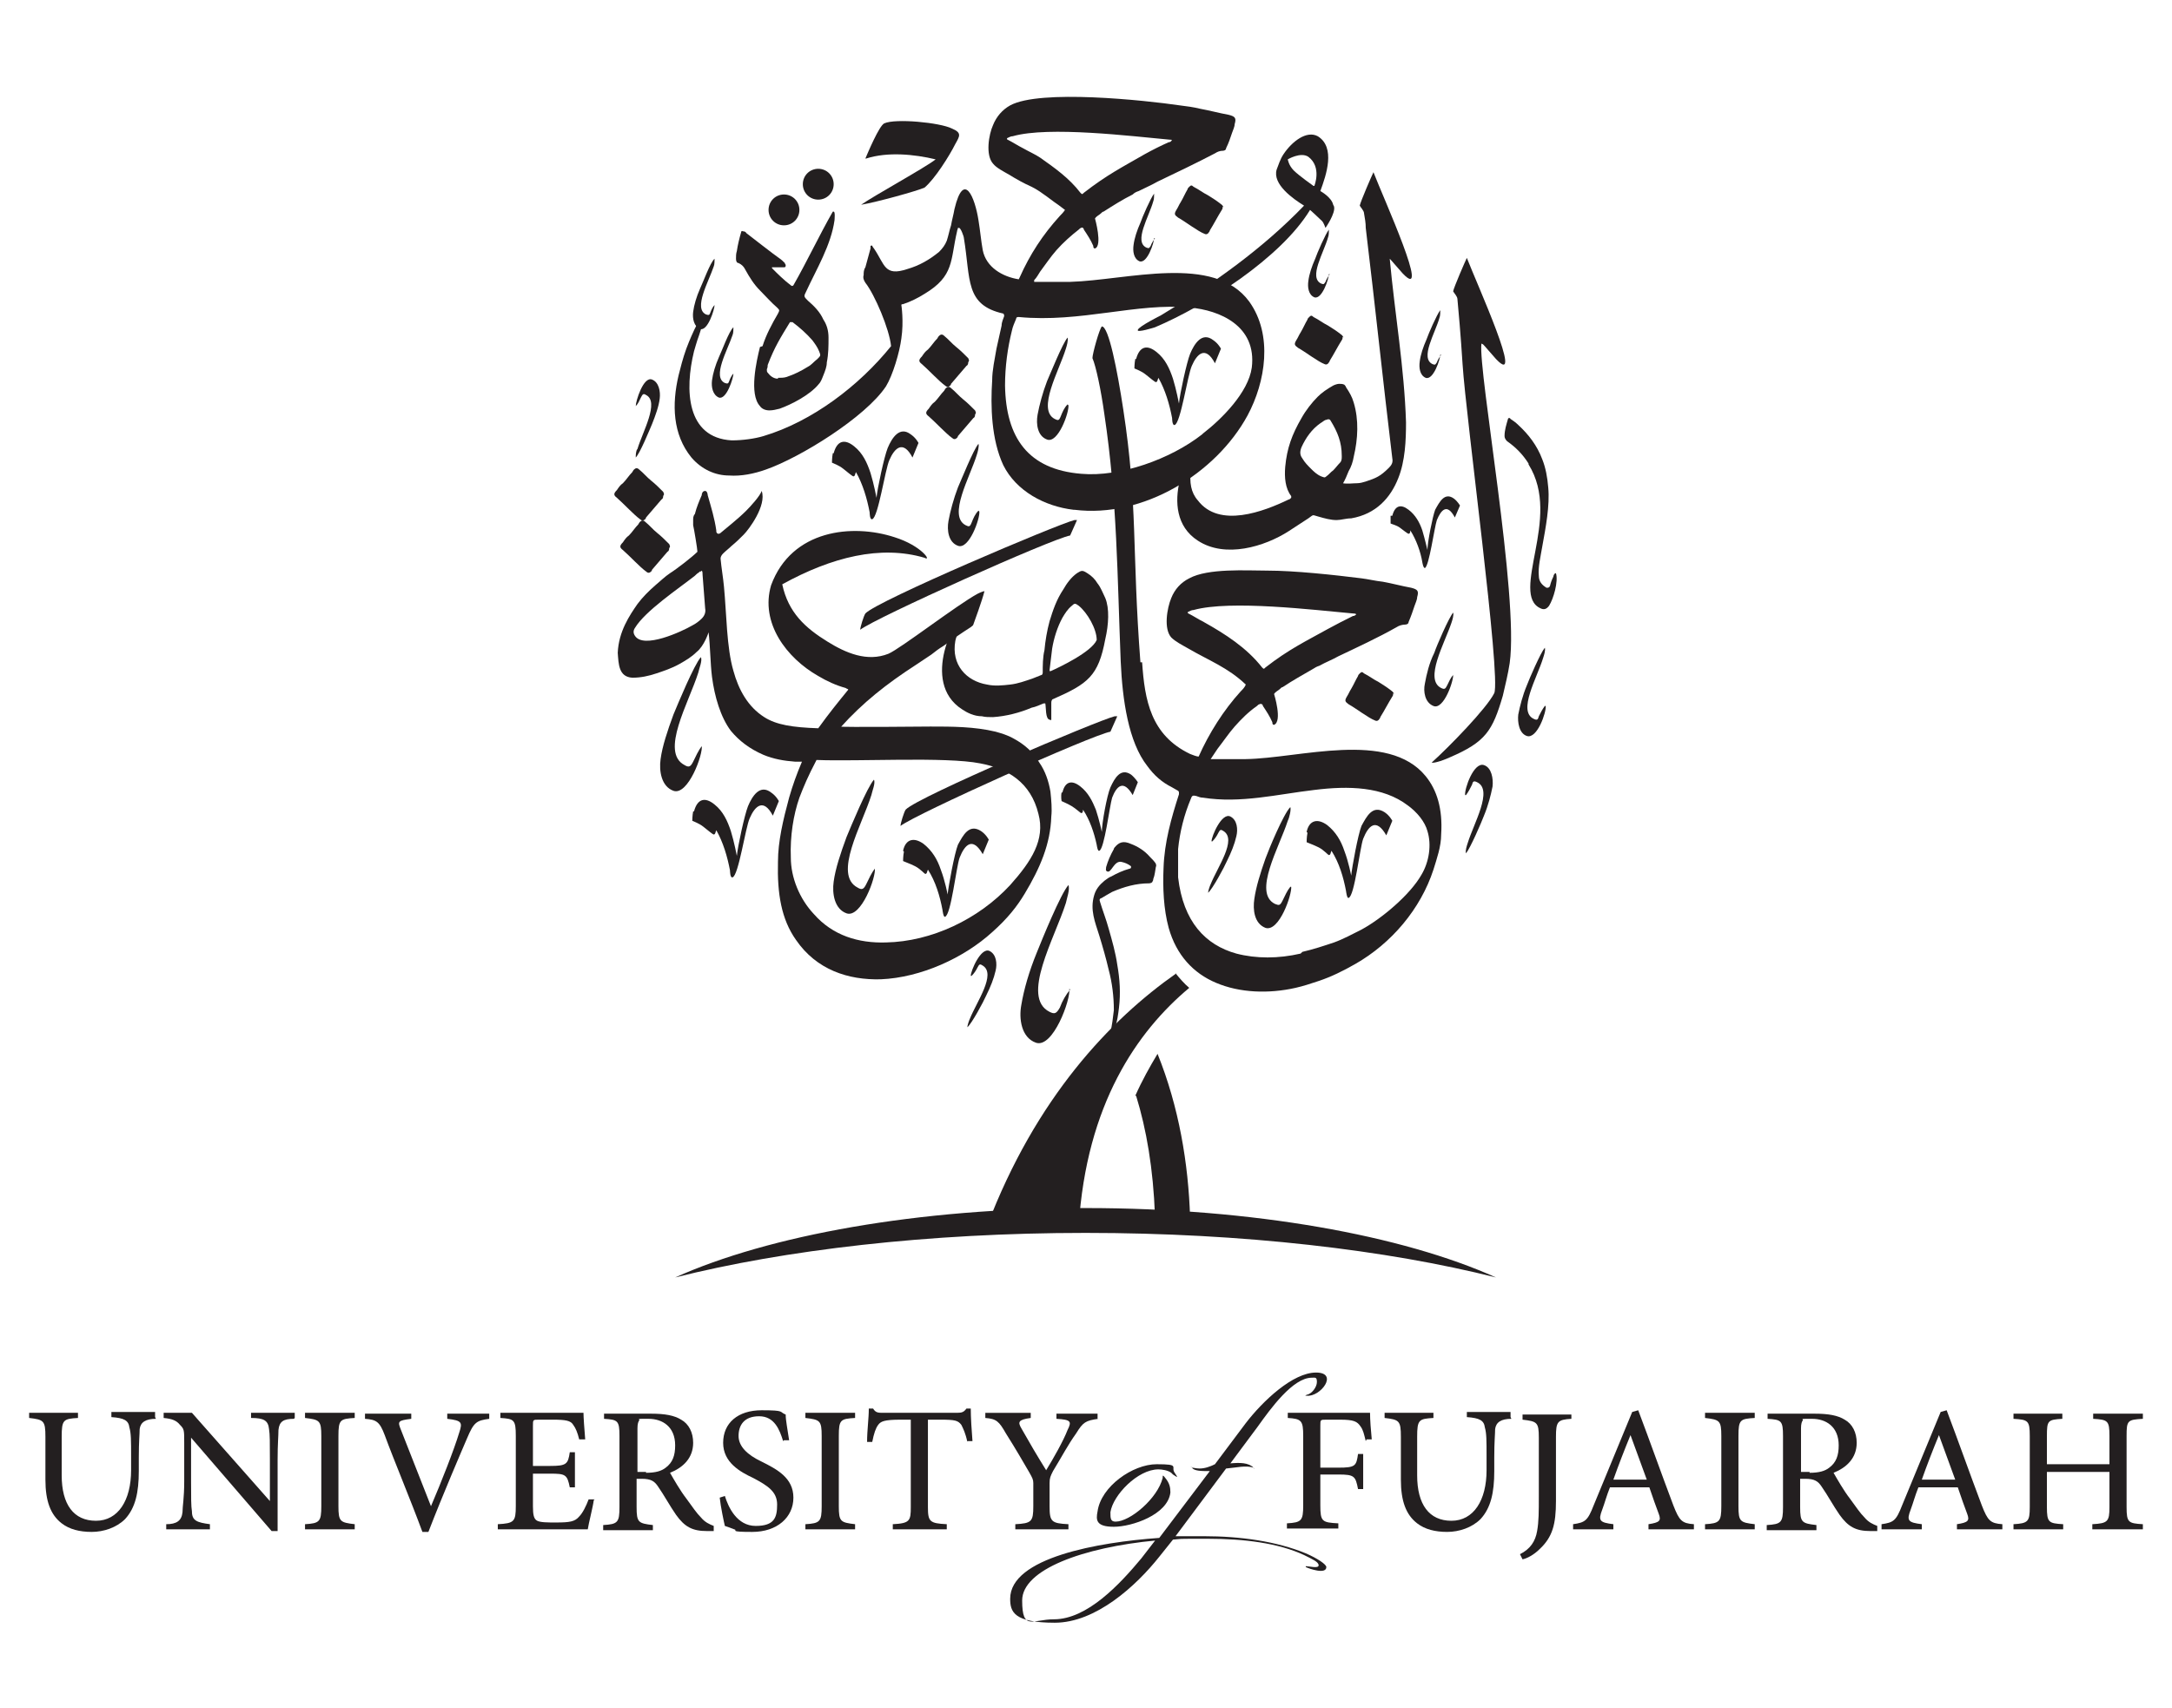 <?xml version="1.0" encoding="UTF-8"?>
<svg id="Layer_1" xmlns="http://www.w3.org/2000/svg" xmlns:xlink="http://www.w3.org/1999/xlink" version="1.1" viewBox="0 0 253.5 199.4">
  <!-- Generator: Adobe Illustrator 29.5.1, SVG Export Plug-In . SVG Version: 2.1.0 Build 141)  -->
  <defs>
    <style>
      .st0 {
        fill: none;
      }

      .st1 {
        fill: #231f20;
      }

      .st2 {
        clip-path: url(#clippath);
      }
    </style>
    <clipPath id="clippath">
      <rect class="st0" x="3.4" y="11.3" width="246.8" height="178.1"/>
    </clipPath>
  </defs>
  <g class="st2">
    <path class="st1" d="M133.3,77.3c.3,4.4,1,8.5,5.6,10.7.3.1.7.3,1,.3,1.2-2.7,2.9-5.4,4.9-7.6.2-.2.5-.5.6-.8-2.1-2-4.3-2.8-6.7-4.2-.7-.4-1.5-.8-2-1.3-.9-1-.5-3.4,0-4.6.4-1,1.1-1.8,2.1-2.3,2.2-1.2,6.7-.9,9.1-.9,3.2,0,7.8.5,11,.9.8.1,1.6.3,2.5.4,1.1.2,2.2.5,3.3.7.8.2.9.4.7,1.1,0,.3-.2.7-.3,1-.2.6-.4,1.2-.7,1.9,0,.2-.2.3-.4.3-.3,0-.7.1-1,.3-2.1,1.2-4.7,2.4-6.8,3.4-.7.4-1.5.7-2.2,1.1-.3.1-.5.2-.8.4-1.2.7-2.3,1.3-3.5,2.1-.1,0-.2.1-.3.2-.2.2-.5.3-.7.6,0,0,1,3.2,0,3.6-.2,0-.2-.2-.2-.3-.3-.7-.7-1.3-1.1-1.9,0,0,0-.1-.1-.2,0,0-.2-.1-.3,0-.1,0-.2.1-.3.2-1,.7-1.8,1.5-2.6,2.4-.7.8-1.3,1.7-2,2.6-.2.3-.6.9-.8,1.2.3,0,.1,0,.7,0,1.1,0,2.3,0,3.4,0,6.3-.1,16.6-3.4,21,2,1.3,1.6,2,3.8,1.8,6.8,0,1.4-.5,2.8-.9,4.1-1.5,4.6-4.9,8.6-9.1,11-1.4.8-2.8,1.5-4.3,2-.9.3-1.8.6-2.7.8-3.1.7-6.5.6-9.3-.6-2.6-1.1-4.6-3.2-5.5-6.4-.6-2.2-.7-4.7-.6-7,.1-3,.9-5.8,1.8-8.6,0-.3,0-.3-.1-.4-.2-.1-.5-.3-.7-.4-1.2-.6-2.1-1.4-2.9-2.5-2.2-2.8-2.9-7.7-3.1-12.2-.4-9.9-.4-18.8-1.9-28.8-.4-2.9-1-5.7-1.4-6.6,0-.5.8-3.4,1.1-3.7.8,0,1.8,5.1,2.5,9.7,1.7,11.1,1,16.4,2,29.5M158.3,71.7c-.1-.1-.3-.1-.4-.1-4.5-.4-14.3-1.6-18.6-.4-.2,0-.4.1-.6.2-.1,0-.1.2,0,.2.6.3,1.2.7,1.8,1,2.5,1.4,5,3,6.8,5.3.2.2.2.2.4,0,2.7-2.1,4.6-3,7.3-4.5.9-.5,1.9-1,2.9-1.5.2,0,.3-.1.5-.3M152,111.1c1.3-.3,2.5-.7,3.7-1.1,1.1-.4,2.2-1,3.2-1.5,2.4-1.3,5.7-4.1,7-6.4.9-1.5,1.2-3.5.7-5.1-.3-1.1-1.2-2.2-2.3-3-2.9-2.2-6.9-2.3-10.9-1.8-4.3.5-8.6,1.6-13,.9-.3,0-.5-.1-.8-.2-.4-.1-.5,0-.6.3-.8,1.9-1.3,3.9-1.5,5.9,0,1.2,0,2.3,0,3.3.6,5.2,3.2,7.9,6.8,8.9,2.3.6,4.9.6,7.5,0"/>
    <path class="st1" d="M156.7,56.4c.6.1,1.2,0,1.7,0,.3,0,.7-.1,1-.2,1.2-.4,1.7-.6,2.7-1.6.3-.3.5-.6.4-1.1-1.1-9.1-2-17.8-3.1-26.9,0-.6-.1-1.1-.2-1.7,0-.3-.4-.7-.5-.9.1-.5,1.4-3.5,1.6-3.9,1.2,3.1,6.8,15.4,3.4,11.8-.9-1-1.2-1.4-1.5-1.7.6,6.5,1.7,12.7,1.9,19.1,0,2.1-.1,4.5-.9,6.5-.9,2.3-2.6,4.2-5.5,4.7-.6,0-1.2.2-1.7.2-.7,0-1.4-.2-2.1-.4-.8-.2-.5-.3-1.2.2-.8.5-1.5,1-2.3,1.5-2.8,1.8-7.4,3.2-10.6,1.1-5.1-3.3-.6-11.6.2-11.3.2,0-.9,2.4-1,3-.2,1.5,0,2.7.8,3.6,2.5,3.3,7.7,1.3,10.6-.1.1,0,.2-.1.3-.2,0,0,0,0,0-.2,0,0,0,0,0,0-.7-.9-.8-2.2-.7-3.4.2-2.2.8-3.8,1.9-5.7.5-.9,1.2-1.8,1.9-2.5.5-.5,1.1-.9,1.8-1.3.2-.1.5-.2.7-.2.2,0,.4,0,.6.1,0,0,.2.2.2.3.4.6.7,1.1.9,1.8.6,2,.5,4.2,0,6.3-.1.6-.3,1.2-.6,1.7-.2.5-.4,1-.7,1.5,0,0,0,0,0,.1M156.6,53.2c0-1.6-.5-2.8-1.3-4.1-.1-.2-.3-.2-.5-.1-.2,0-.5.3-.7.4-1,.7-1.7,1.7-2.2,2.8-.2.5-.2.9.1,1.3.3.5.6.8,1,1.2.3.3.7.7,1.2.9.3.1.4.2.6,0,.3-.2.5-.5.8-.7.3-.3.5-.6.8-.9.2-.2.2-.5.2-.7"/>
    <path class="st1" d="M89,40.4c.4-1.3,1.1-2.6,1.8-3.8.2-.4.2-.4-.1-.7-.7-.6-1.3-1.3-2-2-.7-.7-1.2-1.5-1.7-2.4-.2-.4-.4-.6-.8-.8-.2,0-.3-.2-.3-.5,0-.3,0-.6.1-.9.1-.7.3-1.5.5-2.2,0,0,0,0,0,0,0-.1.1-.2.2-.1.1,0,.3,0,.4.2,0,0,3.6,2.8,3.8,2.9.3.2.5.4.7.6,0,0,0,.1.1.2,0,.2,0,.3-.2.3-.4,0-.8,0-1.1,0,0,0-.1,0-.2,0,0,0,0,0-.1,0,0,0,0,0,0,0,0,0,0,0,0,.1.7.7,1.4,1.4,2.2,2,.1.1.2.1.3,0,1.6-2.8,3-5.8,4.6-8.6,0,0,0,0,.1,0,.2,0,.1.9.1,1-.4,2.9-2.1,5.7-3.3,8.3-.3.6-.3.6.2,1.1.7.6,1.4,1.3,1.8,2.2.4.6.6,1.3.6,2.1,0,1,0,1.9-.2,2.9,0,.5-.2,1-.4,1.5-.2.5-.3.8-.6,1.1-1,1.2-3.1,2.3-4.5,2.8-.4.1-.8.2-1.2.2-.5,0-.9-.2-1.1-.5-1.3-1.4-.4-5.3,0-6.9M90.8,44.1c.3,0,.7,0,1-.1.9-.3,1.7-.7,2.5-1.2.4-.2.7-.6,1.1-.9.4-.4.4-.4.2-.9-.2-.5-.5-.9-.8-1.3-.7-.8-1.5-1.5-2.3-2.1-.1,0-.2,0-.3,0-1.1,1.8-1.8,2.9-2.6,5,0,.1,0,.3-.1.5,0,.2,0,.3.1.4.3.4.7.7,1.2.7"/>
    <path class="st1" d="M121.8,82.1c-.5.2-.9.4-1.4.5-1.4.6-3,1-4.5,1.1-.5,0-.9,0-1.3-.1-.9,0-1.7-.4-2.3-.8-5-3.2-.6-11.2.2-10.9.1,0-.9,2.3-1,2.9-.5,2.8,1.3,4.7,3.7,5.1.9.2,1.8.1,2.7,0,.9-.1,1.7-.4,2.6-.7.3-.1.7-.3,1-.4.1,0,.2-.1.2-.3,0-.8,0-1.8.2-2.6.1-1.1.3-2.3.6-3.4.4-1.3.8-2.5,1.6-3.7.4-.7.9-1.4,1.6-1.9.5-.3.6-.4,1.2,0,.5.3.9.7,1.2,1.2.4.5.6,1.1.9,1.7.5,1.2.4,3.1,0,4.8-.8,4.3-2,5.2-6.1,7-.1,0-.2.2-.2.4,0,.6,0,1.2,0,1.8,0,0,0,.1,0,.2,0,0,0,.1-.2,0-.5-.1-.4-1.4-.5-1.9M122.5,78.2c0,.1,0,.2.2.1.9-.4,4.7-2.2,5.3-3.6,0-1.3-1.1-3.2-2.1-4-.4-.3-.5-.3-.8,0-.5.4-.8.9-1.1,1.4-.6,1.1-1,2.4-1.2,3.6-.1.8-.2,1.7-.3,2.5"/>
    <path class="st1" d="M132,101.1c-.4-.3-.7-.4-1.1-.5-.9-.2-1.2,1.4-1.7,1.1-.2-.1-.1-.3-.1-.5.2-.7.5-1.4.9-2.1,0,0,0-.1.1-.2.5-.6,1-.8,1.9-.4.8.3,1.6.8,2.2,1.5.3.3.5.5.7.8,0,.1.1.2,0,.4-.1.5-.1.9-.3,1.4,0,0,0,.2-.1.3,0,.1-.2.2-.4.2-1.5,0-2.9.4-4.3,1-.2.1-.5.3-.7.4-.2.1-.3.2-.5.3-.3.1-.3.2-.2.5.3,1,.7,2,1,3.1.4,1.4.8,2.8,1,4.2.3,1.7.4,3.3.2,5-.1.8-.2,1.7-.5,2.4-.2.6-.4,1.2-.6,1.8,0,0,0,.2-.2.2,0,0,0,0-.1,0,0,0,0,0,0,0,0,0,0-.1,0-.2.1-.4.3-.9.4-1.3.2-.9.3-1.7.4-2.6,0-1.6-.2-3.2-.6-4.7-.3-1.3-.7-2.7-1.1-4-.5-1.6-1.1-3-.6-4.7.2-.7.6-1.2,1.2-1.7.3-.2.5-.4.8-.5.7-.4,1.4-.7,2.1-.9,0,0,.1,0,.2-.1"/>
    <path class="st1" d="M125.3,59.5c-3.4-.4-6.7-2.2-8.2-5.2-1.4-3-1.5-6.9-1.3-9.9,0-1.2.3-2.5.5-3.7.2-.9.4-1.8.6-2.7,0-.4.2-.8.3-1.1,0-.1,0-.2-.1-.3-4.5-1-3.8-4-4.6-8.8,0-.2-.4-1.3-.6-1.2,0,0,0,0-.1,0,0,.1-.1.3-.1.4-.8,3.4-.3,5.2-3.8,7.3-.8.5-1.6.9-2.5,1.2-.1,0-.2,0-.2.1,0,0,.3,1.9,0,3.9-.2,1.6-1,4.3-1.8,5.6-2.4,3.6-10,8.3-14,9.7-1.4.5-2.9.8-4.3.7-1.6,0-3.2-.7-4.4-2.1-2.2-2.7-2.3-6.2-1.5-9.6.2-.8.5-2,.9-3.1.1-.3,1.7-4.4,2.2-3.9,0,0,0,0,0,.1,0,.2-.4,1.2-.7,2.2-.3.8-.5,1.6-.6,1.9-1.1,4.5-.9,10.1,4.4,10.4,1.3,0,2.7-.2,3.7-.5,5.7-1.7,11.2-5.9,14.9-10.5-.2-2-1.9-6-3-7.4-.2-.3-.3-.6-.2-.9,0-.3,0-.6.2-.9.2-.7.4-1.5.6-2.2,0,0,0-.2,0-.3,0,0,.2-.1.2,0,0,0,.1.2.2.3,1.3,1.9,1.2,3.3,3.9,2.4,1.4-.4,2.6-1.1,3.7-2,.4-.4.7-.8.9-1.3.2-.6.3-1.2.5-1.8.1-.6.3-1.3.4-1.9,1.1-4.6,2.4-1.3,2.8,1.3.2,1.2.3,2.4.5,3.5.4,2,2.3,3.1,4.2,3.4,0,0,0,0,.1-.2,1.2-2.7,2.7-5,4.7-7.2.2-.2.4-.4.6-.7-.3-.2-.5-.4-.8-.6-.6-.4-1.2-.9-1.8-1.3-.4-.3-.9-.6-1.3-.8-.9-.4-1.8-.9-2.6-1.4-.7-.4-1.5-.8-1.9-1.3-.9-1-.5-3.4,0-4.5.4-1,1.1-1.8,2-2.3,3.5-1.9,15.7-.6,19.8,0,.8.1,1.6.2,2.4.4,1.1.2,2.2.5,3.3.7.8.2.9.4.7,1.1,0,.3-.2.7-.3,1-.2.6-.4,1.2-.7,1.8,0,.2-.2.3-.4.3-.3,0-.6.1-.9.3-2.1,1.1-4.6,2.3-6.7,3.3-.7.4-1.4.7-2.2,1.1-.3.1-.5.2-.7.4-1.2.6-2.3,1.3-3.4,2-.1,0-.2.1-.3.2-.2.2-.5.3-.7.6,0,0,.9,3.2,0,3.5-.2,0-.2-.2-.2-.3-.3-.7-.7-1.3-1.1-1.9,0,0,0-.1-.1-.2,0,0-.2-.1-.2,0-.1,0-.2.1-.3.2-.9.7-1.8,1.5-2.6,2.4-.7.8-1.3,1.7-1.9,2.5-.2.3-.4.7-.7,1,0,0,0,.2,0,.2,1.1,0,2.7,0,4.2,0,6.7-.2,16.8-3.3,20.9,2.3,2.8,3.9,1.9,9.4-.2,13.3-3.7,6.8-12.2,12-20.2,11M140.4,50.6c2.2-1.7,5.3-4.8,5.7-7.7.6-4.9-3.8-6.7-7.2-7-6.2-.6-12.8,1.8-20,1.1-.1,0-.3,0-.3.2-.2.5-.4.9-.5,1.4-.5,2-.8,4.2-.8,6.4.1,6.1,2.7,9.8,8.9,10.3,4.5.4,10.4-1.7,14.1-4.6M136.9,16.4c-.1-.1-.3-.1-.4-.1-4.4-.4-14.1-1.6-18.3-.4-.2,0-.4.1-.6.2-.1,0-.1.2,0,.2.6.3,1.2.7,1.8,1,.7.4,1.4.7,2,1.1,1.7,1.2,3.4,2.4,4.7,4.1.2.2.2.2.4,0,2.7-2.1,4.5-3,7.1-4.5.9-.5,1.9-1,2.8-1.4.2,0,.3-.1.4-.3"/>
    <path class="st1" d="M172.9,40.1c-.4,3.2,4.4,29.5,3.3,37.3-.2,1.3-.5,2.5-.8,3.8-1.2,4.1-2,5.4-6.2,7.2-1.1.5-2,.7-2.1.6,2-1.8,6.4-6.3,7.3-8.1.8-1.9-3.3-32.1-3.7-38.4-.2-3.2-.5-6.6-.6-7.6,0-.3-.4-.7-.5-.9.1-.5,1.4-3.5,1.6-3.9,1.2,3.1,6.8,15.4,3.4,11.8-.9-1-1.2-1.4-1.5-1.7"/>
    <path class="st1" d="M153.3,21.7s-1.7-1.2-2.3-1.8c-.6-.6-.7-1.3-.7-1.3,0,0,1.5-.9,2.4-.3,1.6,1.2.7,3.4.7,3.4M155.6,23.9c-.2-.9-1.5-1.6-1.5-1.6.7-1.9,1.8-5.1-.3-6.4-1.3-.7-3,.6-4,2.1-.4.6-.6,1.3-.8,1.8-.5,1.7,1.9,3.4,3.2,4.2-4.8,5-10.7,9.2-16.7,12.8,0,0-2.6,1.3-2.7,1.7-.2.4,2-.3,2-.3,5.9-2.5,14.7-8.1,18.1-13.7,0,0,.9.8,1.4,1.3.2.2.4.8.4.8,0,0,1.2-1.7,1-2.5"/>
    <path class="st1" d="M150.7,103.5c.1.9-1.4,5.3-3,4.8-1.3-.5-1.5-2.1-1.3-3.4.2-1.4.7-3,1.3-4.7.4-1.1,2.1-5.2,2.9-6,.1.3-.1,1.2-.3,1.6-1,3.1-4.1,8.4-1.5,9.7.5.2.6.2.9-.4.3-.6.5-1.1.9-1.6"/>
    <path class="st1" d="M101.1,18.5c2.5-.8,5.6-.5,8.1.1-1.1.9-7.3,4.3-8.7,5.3,1.8-.3,6.5-1.6,7.4-2,1.2-1,2.9-3.7,3.6-5.1.5-.9.8-1.3-.4-1.8-1.4-.7-6.6-1.2-7.9-.6-.6.3-1.9,3.4-2.2,4.1"/>
    <path class="st1" d="M156.7,39.3c0,.1,0,.3-.1.4-.5.8-.9,1.6-1.4,2.4,0,0,0,.1-.1.2-.1.2-.3.3-.5.2-.8-.3-2.2-1.4-3.1-1.9-.4-.3-.5-.4-.2-.9.2-.3.3-.6.5-.9.3-.5.5-1,.8-1.5,0-.1.1-.2.2-.3.2-.2.3-.2.5,0,.6.3,1.1.7,1.7,1,.5.3,1.1.7,1.6,1.1,0,0,.2.2.2.3"/>
    <path class="st1" d="M142.7,24.1c0,.1,0,.3-.1.4-.5.8-.9,1.6-1.4,2.4,0,0,0,.1-.1.2-.1.2-.3.3-.5.2-.8-.3-2.2-1.4-3.1-1.9-.4-.3-.5-.4-.2-.9.2-.3.3-.6.5-.9.3-.5.5-1,.8-1.5,0-.1.1-.2.2-.3.2-.2.3-.2.5,0,.6.3,1.1.7,1.7,1,.5.3,1.1.7,1.6,1.1,0,0,.2.2.2.3"/>
    <path class="st1" d="M113,42.3c0,.1,0,.3-.2.4-.6.7-1.2,1.4-1.8,2.1,0,0,0,.1-.1.2-.2.2-.4.2-.6,0-.7-.5-1.9-1.8-2.7-2.5-.4-.3-.4-.5,0-.9.2-.3.4-.6.7-.8.4-.4.7-.9,1.1-1.3,0,0,.1-.2.2-.3.2-.2.4-.2.6,0,.5.4.9.9,1.4,1.3.5.4.9.8,1.4,1.3,0,0,.1.2.1.3"/>
    <path class="st1" d="M113.8,48.4c0,.1,0,.3-.2.4-.6.7-1.2,1.4-1.8,2.1,0,0,0,.1-.1.2-.2.2-.4.2-.6,0-.7-.5-1.9-1.8-2.7-2.5-.4-.3-.4-.5,0-.9.2-.3.4-.6.7-.8.4-.4.7-.9,1.1-1.3,0,0,.1-.2.2-.3.2-.2.4-.2.6,0,.5.4.9.9,1.4,1.3.5.4.9.8,1.4,1.3,0,0,.1.2.1.3"/>
    <path class="st1" d="M152.6,97.2c-.1.5-.1,1.1-.1,1.1.2.1.8.3,1.4.6.6.3,1.1.9,1.2.9.2,0,.2-.3.3-.5.9,1.4,1.4,3.1,1.7,4.7,0,0,.1.9.3.8.7-.2,1.3-5.8,1.7-6.9.6-1.5,1.5-2.5,2.7-.4l.7-1.7s-.3-.6-.9-1c-1.4-.9-2.1.5-2.7,1.6-.4,1-1.1,4.8-1.2,5.8,0,0-.3-1.6-.8-2.9-.4-1.2-1-2.2-2-3-1.1-.8-2.1-.6-2.4.8"/>
    <path class="st1" d="M77.4,57.9c0,.1,0,.3-.2.4-.6.7-1.2,1.4-1.8,2.1,0,0,0,.1-.1.2-.2.2-.4.2-.6,0-.7-.5-1.9-1.8-2.7-2.5-.4-.3-.4-.5,0-.9.2-.3.4-.6.7-.8.4-.4.7-.9,1.1-1.3,0,0,.1-.2.2-.3.2-.2.4-.2.6,0,.5.4.9.9,1.4,1.3.5.4.9.8,1.4,1.3,0,0,.1.2.1.3"/>
    <path class="st1" d="M78.1,64c0,.1,0,.3-.2.4-.6.7-1.2,1.4-1.8,2.1,0,0,0,.1-.1.2-.2.2-.4.2-.6,0-.7-.5-1.9-1.8-2.7-2.5-.4-.3-.4-.5,0-.9.2-.3.4-.6.7-.8.4-.4.7-.9,1.1-1.3,0,0,.1-.2.2-.3.2-.2.4-.2.6,0,.5.4.9.9,1.4,1.3.5.4.9.8,1.4,1.3,0,0,.1.2.1.3"/>
    <path class="st1" d="M178.4,54.1c-.7-1.1-1.5-1.9-2.5-2.6-.2-.2-.3-.4-.3-.6,0-.7.2-1.3.4-2,0-.1.2-.2.3,0,.3.2.6.4.9.7,1.2,1.1,2.2,2.4,2.8,4,.4,1,.6,2.1.7,3.3.2,2.1-.3,4.7-.7,6.9-.2,1.2-.5,2.4-.4,3.4,0,.7.4,1.1.9,1.4.2,0,.3,0,.4-.2.1-.4.2-.7.4-1.1,0-.1.1-.4.3-.4,0,0,0,0,0,0,.3,1-.3,3-.8,3.8-.3.4-.6.5-1,.3-1.8-.8-1.2-3.5-.6-6.7.6-3.2,1.2-6.9-.8-10.1"/>
    <path class="st1" d="M162.6,80.9c0,.1,0,.3-.1.4-.5.8-.9,1.6-1.4,2.4,0,0,0,.1-.1.2-.1.2-.3.3-.5.2-.8-.3-2.2-1.4-3.1-1.9-.4-.3-.5-.4-.2-.9.2-.3.3-.6.5-.9.3-.5.5-1,.8-1.5,0-.1.1-.2.2-.3.2-.2.3-.2.5,0,.6.3,1.1.7,1.7,1,.5.3,1.1.7,1.6,1.1,0,0,.2.2.2.3"/>
    <path class="st1" d="M169.6,78.7c.1.7-1.1,4.2-2.3,3.7-1-.4-1.2-1.7-1-2.6.2-1.1.5-2.4,1.1-3.6.3-.9,1.7-4.1,2.2-4.7.1.3-.1.9-.2,1.2-.8,2.4-3.2,6.6-1.2,7.6.4.2.5.1.7-.3.2-.4.4-.9.7-1.2"/>
    <path class="st1" d="M162.3,60.2c0,.4,0,.9,0,.9.2.1.7.2,1.1.5.4.3.9.7,1,.7.2,0,.2-.3.2-.4.7,1.1,1.2,2.5,1.4,3.7,0,0,.1.7.3.7.5-.2,1.1-4.7,1.4-5.6.5-1.2,1.2-2,2.1-.3l.6-1.4s-.3-.5-.7-.8c-1.1-.8-1.7.4-2.2,1.3-.3.8-.9,3.8-.9,4.7,0,0-.3-1.3-.6-2.3-.3-.9-.8-1.8-1.6-2.4-.9-.7-1.6-.5-1.9.7"/>
    <path class="st1" d="M124.8,115.4c.2,1.2-1.9,7-3.9,6.3-1.7-.6-2-2.8-1.7-4.4.3-1.8.9-3.9,1.8-6.1.6-1.5,2.8-6.9,3.7-7.9.2.5-.2,1.6-.3,2.1-1.3,4.1-5.3,11-1.9,12.7.6.3.8.2,1.2-.5.3-.8.7-1.5,1.2-2.1"/>
    <path class="st1" d="M105.5,99.4c-.1.5-.1,1.1-.1,1.1.2.1.8.3,1.4.6.6.3,1.1.9,1.2.9.2,0,.2-.3.3-.5.9,1.4,1.4,3.1,1.7,4.7,0,0,.1.9.3.8.7-.2,1.3-5.8,1.7-6.9.6-1.5,1.5-2.5,2.7-.4l.7-1.7s-.3-.6-.9-1c-1.4-.9-2.1.5-2.7,1.6-.4,1-1.1,4.8-1.2,5.8,0,0-.3-1.6-.8-2.9-.4-1.2-1-2.2-2-3-1.1-.8-2.1-.6-2.4.8"/>
    <path class="st1" d="M102.1,101.3c.2,1-1.6,5.9-3.3,5.3-1.4-.5-1.7-2.3-1.5-3.7.2-1.5.8-3.3,1.5-5.2.5-1.2,2.4-5.8,3.2-6.7.2.4-.2,1.3-.3,1.8-1.1,3.5-4.5,9.3-1.6,10.8.5.3.7.2,1-.4.3-.6.6-1.3,1-1.8"/>
    <path class="st1" d="M81.9,87c.2,1-1.6,5.9-3.3,5.3-1.4-.5-1.7-2.3-1.5-3.7.2-1.5.8-3.3,1.5-5.2.5-1.2,2.4-5.8,3.2-6.7.2.4-.2,1.3-.3,1.8-1.1,3.5-4.5,9.3-1.6,10.8.5.3.7.2,1-.4.3-.6.6-1.3,1-1.8"/>
    <path class="st1" d="M80.9,94.7c-.1.5-.1,1.1-.1,1.1.2.1.8.3,1.3.7.5.4,1.1.9,1.2.9.2,0,.2-.3.3-.5.8,1.4,1.3,3.1,1.6,4.7,0,0,0,.9.3.8.7-.2,1.5-5.8,2-6.9.6-1.4,1.6-2.4,2.7-.3l.7-1.7s-.3-.6-.9-1c-1.3-1-2.2.4-2.7,1.6-.4,1-1.2,4.7-1.3,5.8,0,0-.3-1.6-.7-2.9-.4-1.2-.9-2.3-1.9-3.1-1.1-.9-2-.7-2.4.8"/>
    <path class="st1" d="M125.4,60.7c-2,.5-23,9.4-24.4,10.9-.2.3-.6,1.6-.6,1.9,1.8-1.4,22.3-10.6,24.5-11,0,0,.5-1.1.8-1.8,0,0-.1,0-.3,0"/>
    <path class="st1" d="M97.2,52.9c-.1.5-.1,1.1-.1,1.1.2.1.8.3,1.3.7.5.4,1.1.9,1.2.9.2,0,.2-.3.3-.5.8,1.4,1.3,3.1,1.6,4.7,0,0,0,.9.3.8.7-.2,1.5-5.8,2-6.9.6-1.4,1.6-2.4,2.7-.3l.7-1.7s-.3-.6-.9-1c-1.3-1-2.2.4-2.7,1.6-.4,1-1.2,4.7-1.3,5.8,0,0-.3-1.6-.7-2.9-.4-1.2-.9-2.3-1.9-3.1-1.1-.9-2-.7-2.4.8"/>
    <path class="st1" d="M114.3,59.7c.1.8-1.2,4.5-2.5,4-1.1-.4-1.3-1.8-1.1-2.9.2-1.1.6-2.6,1.1-3.9.4-.9,1.8-4.4,2.4-5.1.1.3-.1,1-.2,1.3-.8,2.6-3.4,7.1-1.3,8.2.4.2.5.2.7-.3.2-.5.4-1,.8-1.4"/>
    <path class="st1" d="M124.7,47.3c.1.8-1.2,4.5-2.5,4-1.1-.4-1.3-1.8-1.1-2.9.2-1.1.6-2.6,1.1-3.9.4-.9,1.8-4.4,2.4-5.1.1.3-.1,1-.2,1.3-.8,2.6-3.4,7.1-1.3,8.2.4.2.5.2.7-.3.2-.5.4-1,.8-1.4"/>
    <path class="st1" d="M132.5,41.9c-.1.5-.1,1.1-.1,1.1.2.1.8.3,1.3.7.5.4,1.1.9,1.2.9.2,0,.2-.3.3-.5.8,1.4,1.3,3.1,1.6,4.7,0,0,0,.9.3.8.7-.2,1.5-5.8,2-6.9.6-1.4,1.6-2.4,2.7-.3l.7-1.7s-.3-.6-.9-1c-1.3-1-2.2.4-2.7,1.6-.4,1-1.2,4.7-1.3,5.8,0,0-.3-1.6-.7-2.9-.4-1.2-.9-2.3-1.9-3.1-1.1-.9-2-.7-2.4.8"/>
    <path class="st1" d="M171,92.8c-.1-.7,1-3.9,2.2-3.5.9.3,1.1,1.6,1,2.5-.2,1-.5,2.2-1,3.4-.3.8-1.6,3.8-2.1,4.4-.1-.3.1-.9.2-1.2.7-2.3,3-6.2,1.1-7.1-.4-.2-.5-.1-.6.3-.2.4-.4.8-.7,1.2"/>
    <path class="st1" d="M180.4,82.4c.1.7-1,3.9-2.2,3.5-.9-.3-1.1-1.6-1-2.5.2-1,.5-2.2,1-3.4.3-.8,1.6-3.8,2.1-4.4.1.3-.1.9-.2,1.2-.7,2.3-3,6.2-1.1,7.1.4.2.5.1.6-.3.2-.4.4-.8.7-1.2"/>
    <path class="st1" d="M91.5,22.7c1,0,1.8.8,1.8,1.8s-.8,1.8-1.8,1.8-1.8-.8-1.8-1.8.8-1.8,1.8-1.8"/>
    <path class="st1" d="M95.5,19.7c1,0,1.8.8,1.8,1.8s-.8,1.8-1.8,1.8-1.8-.8-1.8-1.8.8-1.8,1.8-1.8"/>
    <path class="st1" d="M83.4,35.6c0,.5-.8,3.1-1.7,2.8-.7-.3-.9-1.2-.8-2,.1-.8.4-1.8.8-2.7.3-.6,1.2-3.1,1.7-3.5,0,.2,0,.7-.1.9-.6,1.8-2.4,4.9-.9,5.6.3.1.4.1.5-.2.1-.3.3-.7.5-.9"/>
    <path class="st1" d="M74.2,47.4c0-.6.9-3.5,1.9-3.1.8.3,1,1.4.9,2.2-.1.9-.5,2-.9,3-.3.7-1.4,3.4-1.9,3.9,0-.2,0-.8.2-1,.6-2,2.6-5.5,1-6.3-.3-.2-.4-.1-.6.3-.2.4-.3.7-.6,1"/>
    <path class="st1" d="M85.6,43.6c0,.5-.8,3.1-1.7,2.8-.7-.3-.9-1.2-.8-2,.1-.8.4-1.8.8-2.7.3-.6,1.2-3.1,1.7-3.5,0,.2,0,.7-.1.9-.6,1.8-2.4,4.9-.9,5.6.3.1.4.1.5-.2.1-.3.3-.7.5-.9"/>
    <path class="st1" d="M113.3,113.9c0-.6,1.2-3.4,2.2-2.9.8.4.9,1.5.7,2.3-.2.9-.6,1.9-1.1,2.9-.3.7-1.7,3.3-2.2,3.7,0-.2.2-.8.3-1,.8-2,3.1-5.2,1.5-6.2-.3-.2-.4-.2-.6.2-.2.4-.4.7-.7,1"/>
    <path class="st1" d="M123.9,92.5c-.1.5,0,1,0,1,.2.1.7.3,1.2.6.5.3,1,.8,1.1.8.2,0,.2-.3.2-.4.8,1.2,1.3,2.7,1.6,4.1,0,0,.1.8.3.7.6-.2,1.2-5.2,1.5-6.2.5-1.3,1.3-2.2,2.4-.3l.6-1.5s-.3-.5-.8-.9c-1.2-.8-1.9.4-2.4,1.5-.4.9-1,4.2-1,5.2,0,0-.3-1.4-.7-2.6-.4-1-.9-2-1.8-2.7-1-.8-1.8-.6-2.1.7"/>
    <path class="st1" d="M141.4,98.2c0-.6,1.2-3.4,2.2-2.9.8.4.9,1.5.7,2.3-.2.9-.6,1.9-1.1,2.9-.3.7-1.7,3.3-2.2,3.7,0-.2.2-.8.3-1,.8-2,3.1-5.2,1.5-6.2-.3-.2-.4-.2-.6.2-.2.4-.4.7-.7,1"/>
    <path class="st1" d="M168.1,41.4c0,.5-.8,3-1.7,2.7-.7-.3-.8-1.2-.7-1.9.1-.8.4-1.7.8-2.6.2-.6,1.2-2.9,1.6-3.4,0,.2,0,.7-.1.9-.5,1.8-2.3,4.7-.8,5.4.3.1.3.1.5-.2.1-.3.3-.6.5-.9"/>
    <path class="st1" d="M155.1,32c0,.5-.8,3-1.7,2.7-.7-.3-.8-1.2-.7-1.9.1-.8.4-1.7.8-2.6.2-.6,1.2-2.9,1.6-3.4,0,.2,0,.7-.1.9-.5,1.8-2.3,4.7-.8,5.4.3.1.3.1.5-.2.1-.3.3-.6.5-.9"/>
    <path class="st1" d="M134.7,27.8c0,.5-.8,3-1.7,2.7-.7-.3-.8-1.2-.7-1.9.1-.8.4-1.7.8-2.6.2-.6,1.2-2.9,1.6-3.4,0,.2,0,.7-.1.9-.5,1.8-2.3,4.7-.8,5.4.3.1.3.1.5-.2.1-.3.3-.6.5-.9"/>
    <path class="st1" d="M98,84.8c.3.1,10.4,0,10.6,0,2.5,0,5.1,0,7.6.6.7.2,1.4.4,2.1.8,1.3.7,2.3,1.6,3,2.8.7,1,1.1,2.2,1.3,3.4.1,1,.2,2,.1,2.9-.1,3.2-1.3,6-3.1,9-.9,1.5-2,2.9-3.8,4.5-3.3,3-8.3,5.3-13,5.5-3.8.1-7.5-1.1-9.9-4.6-1.7-2.4-2.2-5.4-2.1-9.1,0-2.4.6-4.9,1.3-7.5.4-1.4.9-2.8,1.5-4.2-.3,0-.5,0-.8,0-1.3-.1-2.5-.3-3.7-.8-1.6-.7-2.8-1.6-3.8-2.8-1.2-1.6-1.9-4-2.2-6.3-.2-1.6-.2-3.6-.4-5.2,0,0-.5,1.6-1.4,2.3-.6.6-1.3,1-2,1.4-.9.5-1.8.8-2.7,1.1-.9.3-1.8.5-2.8.5-1.6-.1-1.6-1.6-1.7-2.9.1-2.5,1.4-4.4,2.3-5.7.6-.8,1.3-1.5,2.1-2.2.6-.5,1.1-1,1.7-1.4.8-.5,2.6-1.9,3.2-2.5,0-.3-.4-2.7-.5-3.1,0-.2,0-.4,0-.6,0-.2,0-.5.2-.7.2-.8.5-1.5.8-2.2,0-.2.1-.5.4-.5.2,0,.3.3.3.5.4,1.4.8,2.7,1,4.1,0,.2,0,.3.2.4.1,0,.2,0,.3-.1.7-.6,2-1.6,3-2.6.5-.5,1.6-1.7,1.8-2.3.6,1.7-1.5,4.5-2.1,5.1-.4.4-.9.9-1.4,1.3-.3.3-.7.6-1,.9-.2.2-.3.4-.3.6.1,1.1.3,2.2.4,3.3.3,3.1.3,7.1,1.1,9.8.6,2.2,1.7,4.2,3.6,5.4,1.4.9,3.3,1.2,6.3,1.3,1.3-1.8,2.2-2.9,3.5-4.5,0,0,0,0,0,0,0-.1-.2-.1-.3-.2-1.1-.3-2.2-.8-3.2-1.4-3.7-2.1-6.8-6.2-5.5-10.6,2.4-6.5,9.5-7.2,14.4-5.6,3.2,1,4.4,2.9,3.5,2.4-5.1-1.5-10.8-.1-16.6,3.1.7,3.3,2.7,5.1,5.3,6.7,2.1,1.3,4.6,2.4,7.1,1.4,1.4-.6,8-5.7,10.4-7,.4-.2.7-.3.8-.3-.3,1.2-1.2,3.6-1.3,3.9,0,.1-.2.2-.3.3-1.1.7-2.1,1.4-3.2,2.2-.5.3-.9.6-1.4,1-.6.4-1.2.8-1.8,1.2-3.4,2.2-6.2,4.4-8.8,7.3,0,0,0,0-.1.1M95.3,88.7c-1,1.9-1.5,3.1-2,4.4-.7,2-1.1,4.5-1,7,0,2.3,1,4.8,2.7,6.6,2.2,2.5,5.2,3.4,8.4,3.3,5.3-.1,10.8-2.7,14.5-6.7,2.5-2.8,4.1-5.3,3.3-8.3-.9-3.7-3.6-5.3-6.8-5.9-4-.8-14.3-.2-19.1-.4M81.8,66.7c-.1,0-.2,0-.2.1-.2.1-.4.3-.5.4-1.9,1.5-5.8,4.1-7,6.1-.2.3-.2.6,0,.9,1,1.6,5.5-.5,6.7-1.2.4-.2.8-.5,1.1-.8.3-.3.5-.7.4-1.2-.1-1.3-.2-2.6-.3-3.9,0-.2,0-.4-.1-.5"/>
    <path class="st1" d="M130.1,83.6c-2,.5-23,9.4-24.4,10.9-.2.3-.6,1.6-.6,1.9,1.8-1.4,22.3-10.6,24.5-11,0,0,.5-1.1.8-1.8,0,0-.1,0-.3,0"/>
    <path class="st1" d="M126.7,143.9c18.4,0,35.2,2,47.9,5.2-10.9-4.9-28.3-8.1-47.9-8.1s-37,3.2-47.9,8.1c12.7-3.2,29.5-5.2,47.9-5.2"/>
    <path class="st1" d="M132.6,127.9c1.2,3.9,2,8.5,2.2,14,1.4,0,2.8.1,4.1.2-.2-6.3-1.3-12.9-3.8-19.1-.9,1.5-1.8,3.1-2.6,4.9"/>
    <path class="st1" d="M137.3,113.6c-7.7,5.4-16.4,14.5-22.1,29.5,1.1,0,8.8,0,9.9,0s.6,0,.8,0c.9-14.2,6.8-22.7,12.9-27.8-.6-.5-1.1-1.1-1.6-1.7"/>
    <path class="st1" d="M18.2,165.6c-1.2,0-1.8.4-1.9,1.2,0,.6-.1,1.4-.1,3.3v1.6c0,2.5-.4,4.3-1.6,5.6-1,1-2.5,1.5-3.9,1.5s-2.6-.3-3.5-1c-1.3-1-1.9-2.6-1.9-5.1v-5c0-1.9-.2-2-1.9-2.2v-.6h5.7v.6c-1.7.1-1.9.2-1.9,2.2v4.5c0,3.4,1.4,5.3,4,5.3s4.1-2.4,4.1-5.9v-1.6c0-1.9,0-2.7-.2-3.4-.1-.8-.6-1.1-2.1-1.2v-.6h5.1v.6Z"/>
    <path class="st1" d="M34.3,165.6c-1.2,0-1.7.3-1.8,1.3,0,.7-.1,1.6-.1,3.5v8.3h-.7l-9.4-10.9h0v5.1c0,1.9,0,2.9.1,3.5,0,1.1.6,1.3,2.1,1.5v.6h-5.1v-.6c1.2,0,1.8-.4,1.9-1.4,0-.7.2-1.6.2-3.6v-4.5c0-1.5,0-1.6-.5-2.1-.4-.5-.9-.7-1.9-.8v-.6h3.3l9.1,10.3h0v-4.9c0-1.9,0-2.9-.1-3.5-.1-1-.6-1.3-2.1-1.3v-.6h5.1v.6Z"/>
    <path class="st1" d="M35.6,178.5v-.6c1.7-.1,1.9-.3,1.9-2.1v-8.2c0-1.8-.2-1.9-1.9-2.1v-.6h5.8v.6c-1.7.1-1.9.2-1.9,2.1v8.2c0,1.8.2,1.9,1.9,2.1v.6h-5.8Z"/>
    <path class="st1" d="M57.1,165.6c-1.5.2-1.8.4-2.6,2.3-.6,1.4-2.8,6.5-4.5,10.9h-.7c-1.4-3.8-3.3-8.3-4.4-11.3-.6-1.6-1-1.8-2.3-1.9v-.6h5.4v.6c-1.6.2-1.6.3-1.2,1.3.6,1.5,2.2,5.6,3.5,8.9h0c1.2-2.8,2.7-6.6,3.3-8.6.4-1.2.3-1.4-1.4-1.6v-.6h4.9v.6Z"/>
    <path class="st1" d="M69.3,175.1c-.1.8-.6,2.7-.7,3.4h-10.5v-.6c1.9-.1,2.1-.3,2.1-2.1v-8.2c0-1.9-.2-2-1.8-2.1v-.6h9.7c0,.5.1,1.9.2,3.1h-.7c-.2-.8-.4-1.3-.7-1.7-.3-.5-.9-.6-2.4-.6h-1.6c-.7,0-.7,0-.7.7v4.7h2c1.9,0,2.1-.2,2.3-1.6h.6v4.1h-.6c-.3-1.5-.5-1.6-2.3-1.6h-2v3.8c0,1,.1,1.5.5,1.7.4.2,1.2.2,2.2.2,1.6,0,2.2-.1,2.7-.7.4-.4.8-1.2,1.1-2h.7Z"/>
    <path class="st1" d="M75.4,171.9c1.1,0,1.8-.2,2.3-.6.8-.6,1.1-1.4,1.1-2.6,0-2.2-1.5-3.1-3.1-3.1s-1,0-1.1.2c-.1.1-.2.4-.2.9v5.1h1ZM83.3,178.7c-.3,0-.5,0-.8,0-1.7,0-2.6-.5-3.6-1.9-.7-1-1.4-2.3-2.1-3.3-.4-.6-.8-.9-1.9-.9h-.6v3.3c0,1.8.2,1.9,1.9,2.1v.6h-5.8v-.6c1.7-.1,1.9-.3,1.9-2.1v-8.3c0-1.8-.2-1.9-1.8-2v-.6h5.5c1.6,0,2.7.2,3.5.7.9.5,1.4,1.5,1.4,2.7,0,1.8-1.2,2.9-2.7,3.5.4.7,1.2,2.1,1.9,3,.8,1.1,1.2,1.7,1.7,2.2.5.6,1,.8,1.5,1v.6Z"/>
    <path class="st1" d="M91.4,168.2c-.4-1.3-1-2.9-2.8-2.9s-2.4,1.1-2.4,2.3,1,2.2,2.7,3c1.8.9,3.7,1.9,3.7,4.2s-1.9,4-4.8,4-1.6-.2-2.1-.3c-.5-.2-.8-.3-1.1-.4-.1-.4-.5-2.3-.6-3.3l.6-.2c.4,1.3,1.4,3.5,3.6,3.5s2.5-1,2.5-2.5-1.1-2.2-2.8-3.1c-1.5-.7-3.5-1.8-3.5-4.1s1.7-3.8,4.5-3.8,2,.2,2.8.5c0,.7.2,1.6.4,3h-.6Z"/>
    <path class="st1" d="M94,178.5v-.6c1.7-.1,1.9-.3,1.9-2.1v-8.2c0-1.8-.2-1.9-1.9-2.1v-.6h5.8v.6c-1.7.1-1.9.2-1.9,2.1v8.2c0,1.8.2,1.9,1.9,2.1v.6h-5.8Z"/>
    <path class="st1" d="M112.9,168.3c-.2-1-.5-1.6-.7-2-.4-.5-.7-.6-2.4-.6h-1.5v10.2c0,1.7.2,1.9,2.2,2v.6h-6.3v-.6c2-.1,2.1-.4,2.1-2v-10.2h-1.2c-1.9,0-2.3.2-2.6.6-.3.4-.5,1-.7,2h-.6c0-1.4.2-2.7.2-3.9h.5c.3.5.6.5,1.2.5h8.6c.6,0,.8-.1,1.1-.5h.5c0,1,.1,2.6.2,3.8h-.6Z"/>
    <path class="st1" d="M128.2,165.6c-1.5.2-1.8.4-2.6,1.7-1,1.4-1.6,2.6-2.7,4.4-.3.6-.4.8-.4,1.4v2.7c0,1.8.2,2,2.2,2.1v.6h-6.2v-.6c1.9-.1,2.1-.3,2.1-2.1v-2.7c0-.4-.1-.6-.5-1.3-.7-1.2-1.5-2.6-2.7-4.5-.8-1.4-1.1-1.7-2.4-1.8v-.6h5.3v.6c-1.5.2-1.5.5-1.1,1.2.9,1.6,1.9,3.3,2.9,4.9.8-1.3,2-3.4,2.5-4.7.5-1,.4-1.2-1.3-1.3v-.6h4.8v.6Z"/>
    <path class="st1" d="M159.4,168.2c-.2-.8-.3-1.3-.6-1.7-.4-.6-.8-.8-2.4-.8h-1.6c-.7,0-.7,0-.7.7v4.9h2.1c2,0,2.1-.2,2.3-1.6h.6v4.1h-.6c-.3-1.5-.4-1.7-2.3-1.7h-2.1v3.6c0,1.9.2,2,2.1,2.1v.6h-6v-.6c1.7-.1,1.9-.3,1.9-2.1v-8.1c0-1.8-.2-2-1.8-2.1v-.6h9.6c0,.8.1,2.1.2,3.1h-.6Z"/>
    <path class="st1" d="M176.4,165.6c-1.2,0-1.8.4-1.9,1.2,0,.6-.1,1.4-.1,3.3v1.6c0,2.5-.4,4.3-1.6,5.6-1,1-2.5,1.5-3.9,1.5s-2.6-.3-3.5-1c-1.3-1-1.9-2.6-1.9-5.1v-5c0-1.9-.2-2-1.9-2.2v-.6h5.7v.6c-1.7.1-1.9.2-1.9,2.2v4.5c0,3.4,1.4,5.3,4,5.3s4.1-2.4,4.1-5.9v-1.6c0-1.9,0-2.7-.2-3.4-.1-.8-.6-1.1-2.1-1.2v-.6h5.1v.6Z"/>
    <path class="st1" d="M183.4,165.6c-1.6.1-1.8.3-1.8,2.1v7.5c0,2.7-.4,4.2-1.9,5.6-.7.7-1.5,1.1-2,1.2l-.3-.6c1.2-.6,1.8-1.5,2-2.7.2-1.1.2-2.3.2-4v-6.9c0-1.8-.2-1.9-1.9-2.1v-.6h5.7v.6Z"/>
    <path class="st1" d="M190.3,167.5h0c-.7,1.7-1.4,3.5-2,5.2h3.9l-1.9-5.2ZM192.4,178.5v-.6c1.3-.2,1.5-.4,1.2-1.2-.3-.8-.7-1.9-1.1-3.1h-4.6c-.4,1-.6,1.8-.9,2.6-.5,1.3-.3,1.5,1.3,1.7v.6h-4.7v-.6c1.4-.2,1.7-.4,2.4-2.2l4.5-10.9.7-.2c1.4,3.7,2.7,7.4,4.1,11.1.7,1.8,1,2.1,2.4,2.2v.6h-5.4Z"/>
    <path class="st1" d="M199,178.5v-.6c1.7-.1,1.9-.3,1.9-2.1v-8.2c0-1.8-.2-1.9-1.9-2.1v-.6h5.8v.6c-1.7.1-1.9.2-1.9,2.1v8.2c0,1.8.2,1.9,1.9,2.1v.6h-5.8Z"/>
    <path class="st1" d="M211.2,171.9c1.1,0,1.8-.2,2.3-.6.8-.6,1.1-1.4,1.1-2.6,0-2.2-1.5-3.1-3.1-3.1s-1,0-1.1.2c-.1.1-.2.4-.2.9v5.1h1ZM219.1,178.7c-.3,0-.5,0-.8,0-1.7,0-2.6-.5-3.6-1.9-.7-1-1.4-2.3-2.1-3.3-.4-.6-.8-.9-1.9-.9h-.6v3.3c0,1.8.2,1.9,1.9,2.1v.6h-5.8v-.6c1.7-.1,1.9-.3,1.9-2.1v-8.3c0-1.8-.2-1.9-1.8-2v-.6h5.5c1.6,0,2.7.2,3.5.7.9.5,1.4,1.5,1.4,2.7,0,1.8-1.2,2.9-2.7,3.5.4.7,1.2,2.1,1.9,3,.8,1.1,1.2,1.7,1.7,2.2.5.6,1,.8,1.5,1v.6Z"/>
    <path class="st1" d="M226.3,167.5h0c-.7,1.7-1.4,3.5-2,5.2h3.9l-1.9-5.2ZM228.4,178.5v-.6c1.3-.2,1.5-.4,1.2-1.2-.3-.8-.7-1.9-1.1-3.1h-4.6c-.4,1-.6,1.8-.9,2.6-.5,1.3-.3,1.5,1.3,1.7v.6h-4.7v-.6c1.4-.2,1.7-.4,2.4-2.2l4.5-10.9.7-.2c1.4,3.7,2.7,7.4,4.1,11.1.7,1.8,1,2.1,2.4,2.2v.6h-5.4Z"/>
    <path class="st1" d="M250.1,165.6c-1.8.1-1.9.2-1.9,2v8.3c0,1.8.2,1.9,1.9,2v.6h-5.9v-.6c1.8-.1,2-.3,2-2v-4.1h-7.3v4.1c0,1.8.2,1.9,1.9,2v.6h-5.8v-.6c1.7-.1,1.9-.3,1.9-2v-8.3c0-1.8-.2-1.9-1.9-2v-.6h5.7v.6c-1.7.1-1.8.2-1.8,2v3.3h7.3v-3.3c0-1.8-.2-1.9-1.9-2v-.6h5.8v.6Z"/>
    <path class="st1" d="M136.7,171.9c-.4-.3-1.1-.4-1.5-.4-2.4,0-5.3,3-5.6,5,0,.7,0,1.1.6,1.1,1.7,0,4.9-2.7,5.5-5.1,0-.3,0-.4.3,0,.5.6.6,1.1.6,1.7-.3,2.6-4.5,4-6.6,4s-2.1-.8-1.9-1.8c.4-2.9,4.1-5.5,6.9-5.5s1.6.3,2.1,1c.4.6.4.6-.2.2"/>
    <path class="st1" d="M134.9,179.8c-8.5.8-15.6,3.4-15.6,7s1.2,2.2,3.7,2.2c3.9,0,7.7-4.1,10.2-7.1l1.7-2.2ZM152.4,182.8c.4,0,1.5.3,1.5-.1s-.7-.7-1.7-1.2c-3-1.4-7-1.9-11.2-1.9s-2.7,0-4.1.1l-1.6,2c-2.7,3.4-7.4,7.7-12.2,7.7s-5.2-1.3-5.2-2.8c0-4.8,10.3-6.6,17.4-7.1l5.9-7.8c-1,0-1.8,0-2.1-.4-.2-.2-.1-.2,0,0,.2,0,.5.1.9.1.6,0,1.2-.2,1.8-.5l3.6-4.8c2-2.6,5.5-5.9,8.2-5.9s.5,2.9-1.1,2.7c-.2,0-.2,0,0-.1.6-.1,1.2-.9,1.2-1.5s-.2-.5-.6-.5c-2.2,0-4.8,3.6-6.3,5.7l-3.2,4.3c1.1-.1,2.1-.1,2.7.5.2.2.1.2,0,0-.9-.3-2,0-3.2.1l-5.9,7.9c1.3,0,2.5,0,3.3,0,4.3,0,8.5.6,11.9,2,1.4.6,2.4,1.3,2.4,1.6,0,.9-2,.2-2.4,0q-.5-.2,0,0"/>
  </g>
</svg>